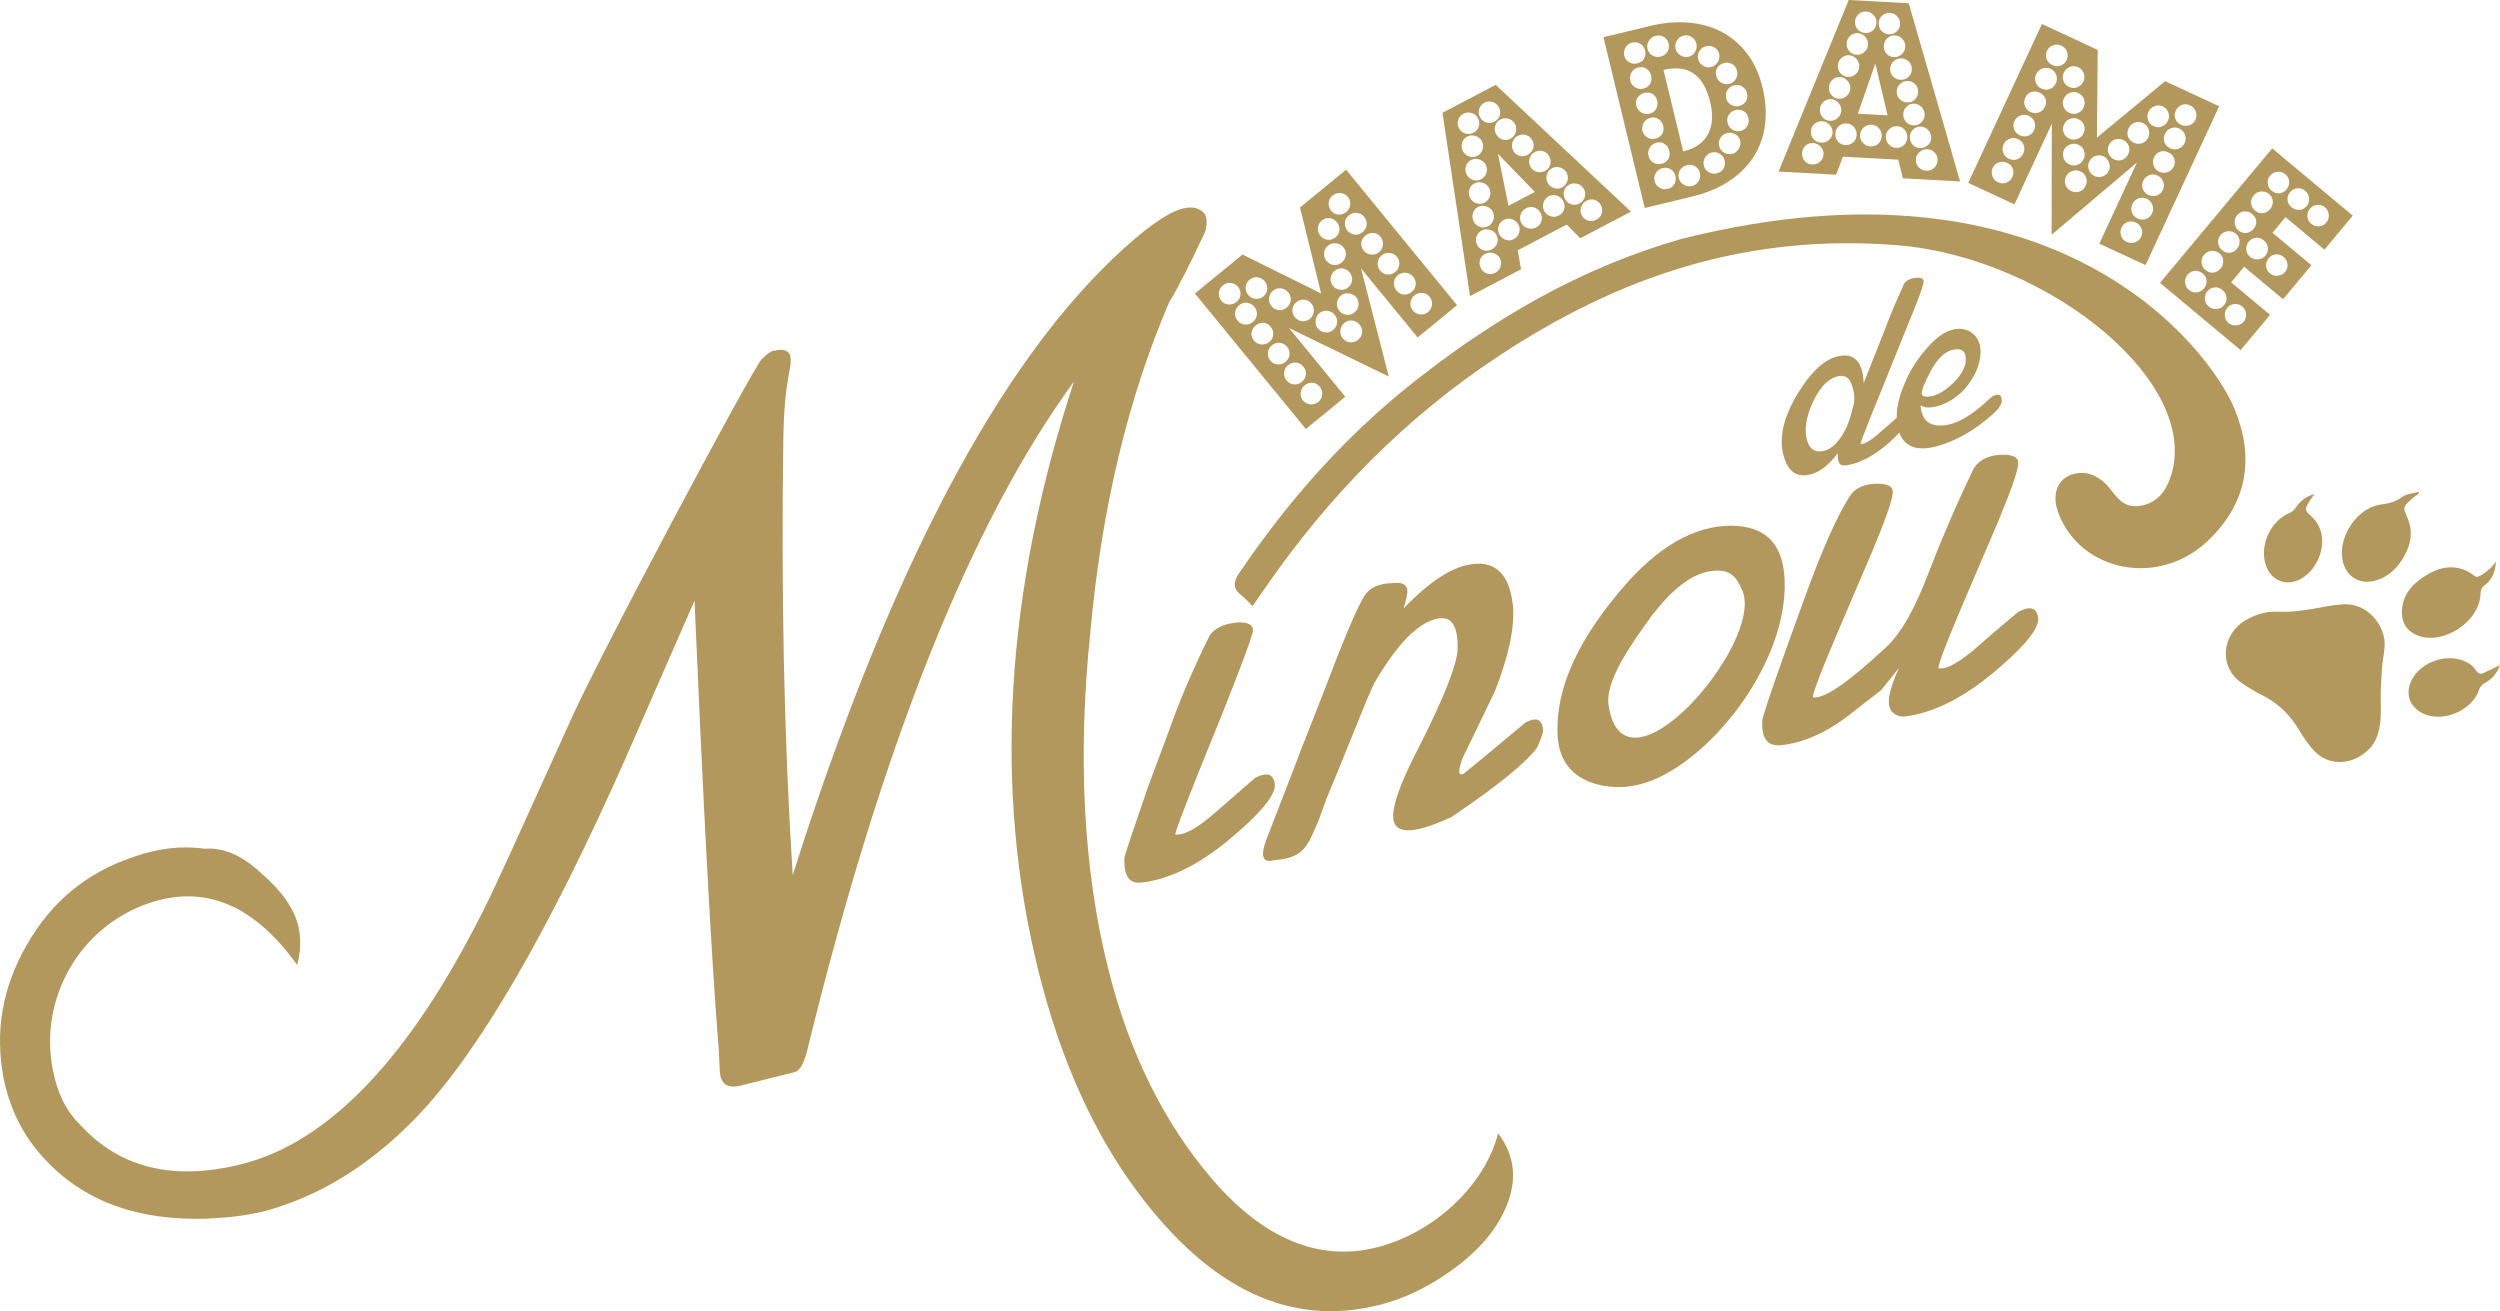 <svg width="1430" height="750" viewBox="0 0 1430 750" fill="none" xmlns="http://www.w3.org/2000/svg">
<path d="M1095.03 176.583L1070.27 237.799C1065.92 248.598 1064.01 253.938 1064.26 253.876C1066.19 254.248 1069.67 252.358 1074.66 247.939L1084.42 239.428C1087.16 237.978 1088.87 238.67 1089.72 240.926C1090.06 243.297 1086.92 247.558 1080.26 253.445C1071.46 261.189 1063.21 265.272 1055.57 266.217C1052.43 266.672 1051.05 264.538 1051.2 259.879L1051.12 259.356C1045.94 266.262 1040.62 270.211 1035.17 271.468C1027.66 273.207 1022.87 269.682 1020.3 261.029C1017.1 249.796 1020.56 236.48 1030.72 221.351C1037.34 211.393 1044.25 205.438 1051.25 203.824C1060.58 201.67 1065.59 206.766 1066.02 219.185L1079.01 186.262C1081.51 179.424 1084.95 171.561 1089.23 162.14C1090.56 160.197 1093.07 159.071 1096.52 158.824C1099.19 158.747 1100.38 159.567 1100.3 160.943C1100.31 162.845 1098.39 168.185 1095.03 176.577V176.583ZM1059.17 219.957C1057.79 215.922 1055.16 214.35 1051.27 215.247C1045.83 216.504 1041.39 221.066 1037.44 229.051C1033.71 236.712 1032.28 243.573 1033.07 249.107C1034.08 256.221 1037.45 259.249 1043.15 257.932C1048.08 256.794 1052.52 252.23 1056.43 243.983L1057.39 241.312C1058.39 238.905 1059.23 235.449 1060.45 230.816C1060.96 226.887 1060.44 223.202 1059.17 219.957Z" fill="#B2985D"/>
<path d="M1140.24 236.608C1130.04 245.763 1119.41 252.028 1108.08 255.184C1095.97 258.524 1088.56 255.332 1085.88 245.891C1083.71 238.227 1085.07 228.938 1090.16 217.693C1093.2 210.739 1097.4 204.597 1102.47 198.805C1108.68 191.661 1114.87 188.053 1120.76 188.053C1128.28 188.223 1133.1 193.911 1132.89 201.851C1132.68 205.982 1131.61 209.762 1129.76 213.723C1124.92 223 1118.04 229.22 1108.82 232.162C1104.45 233.443 1100.97 233.431 1098.6 231.8C1099.06 240.673 1103.88 244.459 1113.07 243.151C1119.62 242.183 1127.06 238.019 1135.6 230.331C1137.23 228.596 1138.67 227.449 1139.89 226.623C1142.89 225.113 1144.56 225.55 1144.93 228.177C1145.53 230.489 1143.8 233.339 1140.24 236.608ZM1124.3 207.363C1125.03 201.212 1122.55 198.793 1116.85 200.107C1112.44 201.126 1108.19 205.102 1104.38 212.237C1100.58 219.369 1098.81 223.862 1099.33 225.648C1099.77 226.905 1101.4 227.075 1104.29 226.682C1107.19 226.284 1110.18 224.774 1112.85 222.801C1119.14 218.085 1122.98 213.117 1124.34 207.634L1124.3 207.366V207.363Z" fill="#B2985D"/>
<path d="M716.474 346.676C714.008 344.268 712.293 342.221 710.183 340.607C705.097 336.714 705.311 332.973 708.861 327.734C736.378 287.144 768.622 250.2 808.163 218.902C853.894 182.704 903.855 153.178 961.735 136.682C1177.01 82.553 1264.22 200.425 1278 233.529C1289.45 261.014 1286.19 287.284 1262.74 309.479C1234.84 335.891 1190.29 327.291 1177.43 293.539C1172.44 280.428 1178.77 269.852 1192.22 270.559C1197 270.812 1202.6 274.458 1205.73 278.092C1210.39 283.492 1213.67 290.133 1222.56 289.5C1231.66 288.85 1237.49 282.975 1240.46 275.81C1263.13 221.149 1172.31 147.336 1085.53 140.299C998.757 133.262 925.92 158.334 857.456 203.494C803.466 239.11 759.943 283.964 724.3 335.386C721.831 338.946 719.365 342.509 716.477 346.676H716.474Z" fill="#B2985D"/>
<path d="M861.836 689.553C856.55 702.477 847.627 713.214 834.696 723.404C819.763 734.868 804.651 742.505 788.63 746.502C738.387 759.04 692.885 737.905 651.225 682.54C625.753 648.663 606.662 606.236 594.124 555.979C568.14 451.831 574.742 338.774 614.298 218.266C555.465 298.71 504.437 425.948 461.582 601.434C459.577 608.896 457.39 612.539 454.478 613.264L423.892 620.899C415.882 622.899 412.061 619.983 411.698 612.334L411.158 600.867C406.451 541.695 402.122 456.122 397.258 343.609L357.351 434.806C313.255 534.01 273.723 601.898 238.757 638.479C212.349 665.958 183.578 683.969 151.717 692.691C140.795 695.416 130.238 696.507 118.772 697.048C78.904 698.486 47.418 687.001 25.038 662.413C13.397 649.846 5.758 634.729 2.124 617.071C-3.144 589.758 1.42 564.636 15.447 540.247C29.474 515.859 49.319 499.298 75.722 490.392C89.194 485.479 103.393 483.485 117.046 485.494C126.875 484.588 137.978 488.781 149.079 499.161C160.904 509.363 168 519.196 170.543 529.392C172.362 536.675 171.996 544.506 169.988 551.968C145.065 517.184 116.675 505.699 84.633 516.792C45.486 530.426 22.349 571.016 30.161 611.621C32.704 624.913 37.613 635.293 45.798 643.305C68.181 667.893 98.758 675.735 138.082 665.919C187.601 653.56 233.676 605.701 275.583 522.518C283.415 507.413 299.269 471.735 324.234 416.762C339.36 381.269 430.087 211.628 435.551 205.622C438.647 202.529 441.2 200.347 443.565 200.529C447.936 199.438 450.485 200.347 451.938 203.081C452.482 205.265 452.482 208.362 451.385 213.277C449.014 225.473 448.28 238.037 448.093 249.686C446.78 337.44 448.378 421.371 453.438 500.567C508.855 325.811 571.893 206.41 642.549 142.358C650.744 134.896 657.848 129.256 663.856 125.437C675.147 117.978 683.338 116.707 688.434 121.622C690.434 123.446 690.615 127.265 689.518 132.183C680.958 150.569 674.217 163.855 668.75 172.957C645.244 227.562 630.103 290.912 623.7 361.367C616.206 433.645 619.819 497.732 633.811 553.81C645.984 602.605 665.989 642.485 693.28 674.359C722.755 708.783 754.604 721.725 787.373 713.547C819.415 705.55 849.098 678.802 856.939 648.217C866.215 660.603 868.031 674.077 861.836 689.547V689.553Z" fill="#B2985D"/>
<path d="M707.465 476.496C687.801 493.794 669.944 502.775 653.489 504.748C645.877 505.898 642.811 501.14 643.125 490.736C643.452 488.84 648.064 475.019 656.957 449.27L668.651 418.017C674.169 402.166 681.749 384.009 691.976 363.424C694.947 359.091 700.565 356.58 708.258 356.021C714.218 355.861 716.869 357.68 716.702 360.755C716.545 363.831 706.576 390.433 685.73 441.418C676.005 465.531 671.727 477.456 672.303 477.325C677.188 478.021 684.958 473.798 696.109 463.935L717.918 444.925C724.609 441.558 728.335 442.521 729.17 448.405C729.924 453.694 722.909 463.213 707.465 476.499V476.496Z" fill="#B2985D"/>
<path d="M879.322 427.538C872.8 436.334 856.196 449.885 829.999 467.474C810.906 476.137 800.322 477.364 797.577 470.707C794.923 464.639 799.945 449.504 812.647 425.309C826.169 398.496 833.169 380.475 833.734 371.84C834.126 357.778 830.314 351.971 821.629 353.977C810.632 356.515 798.655 369.002 785.707 391.432C782.492 398.249 775.899 414.962 765.27 441.106L758.594 457.228L754.315 469.153C747.553 484.686 745.99 490.513 728.87 492.035C725.976 492.701 724.154 492.516 723.411 491.473C722 489.979 722.161 486.903 723.807 481.664L740.862 437.627L742.591 432.976L757.504 394.906C768.375 366.271 775.955 348.12 780.329 341.038C783.217 336.117 788.838 333.603 797.196 333.499C802.488 332.884 805.139 334.706 805.061 338.367C804.818 340.851 804.075 344.06 802.842 347.992C816.385 333.93 828.365 325.698 838.788 323.291C854.417 319.684 863.28 327.357 865.378 346.313C866.554 358.8 862.938 375.432 855.035 395.482L838.874 428.979C835.576 435.211 834.426 439.728 834.759 442.081C834.845 442.672 835.505 443.124 836.663 442.857C837.243 442.723 849.553 432.593 872.517 413.315C878.632 410.082 881.782 411.179 882.617 417.06C882.866 418.825 881.547 422.168 879.322 427.544V427.538Z" fill="#B2985D"/>
<path d="M1142.57 299.179L1122.38 346.366C1112.08 370.612 1107.8 382.538 1108.96 382.27C1113.26 383.099 1121.03 378.88 1132.18 369.014C1142.26 360.001 1149.78 354.013 1154.57 349.873C1161.26 346.503 1164.99 347.466 1165.82 353.35C1166.58 358.639 1159.56 368.158 1144.11 381.447C1124.46 398.742 1106.02 407.859 1089.56 409.833C1086.58 409.913 1084.1 409.274 1081.95 406.733C1079.04 403.149 1080.27 394.968 1086.2 382.056L1076.05 394.728L1059.36 407.69C1045.4 418.813 1031.92 424.961 1018.36 426.266C1010.67 426.828 1007.6 422.07 1008 412.254C1008.24 409.77 1012.86 395.946 1021.83 370.788L1032.13 342.289C1042.42 313.788 1051.07 294.781 1057.92 284.083C1060.81 279.165 1066.43 276.657 1074.21 276.684C1079.59 276.657 1082.81 278.339 1082.65 281.418C1082.66 285.667 1078.38 297.592 1070.79 315.746L1050.6 362.936C1040.3 387.182 1036.02 399.108 1037.18 398.84C1043.3 399.857 1056.93 390.635 1078.58 370.449C1087.58 362.295 1095.66 347.674 1103.9 325.722C1109.58 311.045 1117.58 291.578 1129.12 267.65C1132.59 262.598 1138.2 260.087 1145.98 260.117C1151.36 260.087 1154.59 261.772 1154.43 264.85C1154.43 269.1 1150.15 281.025 1142.57 299.179H1142.57Z" fill="#B2985D"/>
<path d="M1355.79 427.775C1345.89 438.39 1331.49 438.334 1323.23 429C1320.21 425.588 1317.53 421.776 1315.23 417.841C1309.88 408.718 1302.66 401.827 1293.11 397.2C1289.22 395.313 1285.54 392.915 1281.97 390.451C1269.1 381.59 1270.65 362.922 1284.48 354.782C1290 351.531 1296.01 349.659 1302.33 349.918C1311.88 350.307 1321.12 348.696 1330.39 346.895C1333.39 346.313 1336.46 346.051 1339.51 345.734C1354.06 344.209 1365.02 358.069 1363.98 370.28C1363.62 374.502 1362.68 378.68 1362.43 382.903C1362.02 389.702 1361.6 396.531 1361.82 403.328C1362.14 412.923 1361.03 421.921 1355.79 427.781V427.775Z" fill="#B2985D"/>
<path d="M1427.65 321.247C1427.42 327.054 1425.42 331.642 1421.18 334.816C1419.27 336.251 1418.92 337.609 1418.86 339.734C1418.41 355.353 1397.9 369.064 1383.26 363.62C1377.65 361.534 1374.25 357.546 1373.94 351.552C1373.39 341.294 1379.27 334.435 1387.21 329.383C1394.98 324.441 1403.46 322.465 1412.26 327.22C1413.94 328.126 1415.89 330.328 1417.1 329.951C1419.66 329.149 1421.91 327.163 1424.1 325.422C1425.35 324.424 1426.23 322.953 1427.65 321.247H1427.65Z" fill="#B2985D"/>
<path d="M1383.61 282.297C1382.12 283.42 1380.51 284.419 1379.15 285.688C1374.28 290.229 1374.51 290.178 1377.1 296.208C1380.85 304.938 1378.62 313.081 1373.68 320.611C1370.12 326.04 1365.34 330.209 1358.93 332.049C1349.66 334.712 1341.85 329.889 1339.94 320.436C1337.25 307.17 1348.27 290.41 1361.59 288.654C1366.32 288.03 1370.22 287.076 1374.13 284.214C1376.65 282.368 1380.41 282.208 1383.61 281.293C1383.61 281.629 1383.61 281.964 1383.61 282.3L1383.61 282.297Z" fill="#B2985D"/>
<path d="M1430 380.46C1428.37 385.01 1425.54 388.49 1421.1 390.805C1419.78 391.491 1418.5 393.046 1418.05 394.472C1414.09 406.813 1396.23 413.978 1384.97 407.607C1378.08 403.702 1375.87 396.689 1379.25 389.45C1384.59 378.033 1401.22 372.82 1411.98 379.316C1413.63 380.312 1415.2 381.768 1416.23 383.385C1417.5 385.396 1418.87 385.812 1420.85 384.876C1423.9 383.435 1426.92 381.946 1430 380.463L1430 380.46Z" fill="#B2985D"/>
<path d="M1323.9 282.517C1322.65 284.365 1321.62 285.792 1320.69 287.287C1318.06 291.512 1318.39 291.922 1322.02 295.254C1324.1 297.17 1325.98 299.708 1326.98 302.335C1330.94 312.671 1325.41 326.326 1315.56 331.377C1307.91 335.3 1299.95 332.45 1296.57 324.578C1291.77 313.402 1298.24 298.029 1309.51 293.521C1310.87 292.974 1312.23 291.795 1313.03 290.547C1315.45 286.778 1318.74 284.098 1323.9 282.52V282.517Z" fill="#B2985D"/>
<path d="M810.876 193.025L778.495 153.478L794.398 215.375L737.305 187.626L769.487 226.926L746.944 245.392L683.49 167.894L710.715 145.597L755.679 167.84L743.607 118.659L769.968 97.067L833.425 174.565L810.879 193.031L810.876 193.025ZM708.187 164.129C707.114 162.815 705.739 162.057 704.057 161.849C702.381 161.647 700.845 162.117 699.451 163.258C698.138 164.334 697.395 165.736 697.223 167.451C697.054 169.171 697.505 170.684 698.581 171.998C699.656 173.311 701.038 174.033 702.723 174.164C704.404 174.295 705.902 173.822 707.218 172.743C708.615 171.605 709.396 170.209 709.56 168.565C709.723 166.922 709.265 165.442 708.19 164.129H708.187ZM717.466 175.463C716.393 174.152 715.015 173.388 713.339 173.183C711.663 172.981 710.124 173.448 708.731 174.592C707.417 175.671 706.674 177.067 706.502 178.782C706.333 180.502 706.79 182.021 707.86 183.331C709.004 184.728 710.418 185.495 712.106 185.623C713.788 185.75 715.285 185.278 716.601 184.202C717.998 183.058 718.779 181.667 718.943 180.018C719.103 178.378 718.616 176.859 717.469 175.463H717.466ZM723.444 160.892C722.369 159.579 720.993 158.821 719.317 158.613C717.635 158.411 716.102 158.881 714.703 160.022C713.392 161.097 712.673 162.479 712.54 164.164C712.409 165.852 712.881 167.347 713.957 168.663C715.036 169.977 716.405 170.741 718.087 170.94C719.763 171.145 721.257 170.711 722.574 169.632C723.967 168.491 724.734 167.079 724.862 165.391C724.992 163.707 724.517 162.209 723.444 160.892ZM726.849 186.918C725.702 185.522 724.33 184.764 722.722 184.639C721.109 184.52 719.605 185.028 718.209 186.172C716.898 187.245 716.117 188.603 715.879 190.241C715.645 191.878 716.093 193.391 717.237 194.787C718.316 196.101 719.709 196.847 721.427 197.013C723.147 197.185 724.659 196.734 725.976 195.655C727.369 194.514 728.133 193.102 728.264 191.414C728.391 189.732 727.922 188.232 726.846 186.915L726.849 186.918ZM736.229 198.377C735.154 197.067 733.781 196.306 732.102 196.098C730.427 195.899 728.887 196.365 727.491 197.506C726.181 198.585 725.438 199.982 725.266 201.699C725.096 203.42 725.548 204.936 726.623 206.246C727.699 207.563 729.081 208.285 730.765 208.415C732.447 208.543 733.945 208.068 735.264 206.995C736.657 205.851 737.439 204.46 737.602 202.814C737.766 201.17 737.308 199.694 736.232 198.377H736.229ZM736.844 167.207C735.769 165.894 734.393 165.133 732.717 164.931C731.036 164.726 729.503 165.195 728.103 166.336C726.793 167.412 726.05 168.812 725.878 170.53C725.711 172.25 726.16 173.763 727.238 175.076C728.382 176.473 729.794 177.237 731.475 177.364C733.163 177.495 734.661 177.02 735.977 175.944C737.37 174.8 738.152 173.409 738.318 171.766C738.479 170.122 737.991 168.604 736.847 167.207H736.844ZM745.512 209.714C744.439 208.401 743.057 207.643 741.382 207.438C739.706 207.233 738.17 207.702 736.776 208.846C735.457 209.919 734.717 211.319 734.551 213.036C734.375 214.757 734.833 216.273 735.903 217.583C737.047 218.98 738.461 219.743 740.148 219.871C741.83 220.005 743.328 219.529 744.641 218.451C746.043 217.31 746.822 215.916 746.982 214.273C747.146 212.629 746.656 211.111 745.515 209.714H745.512ZM750.224 173.745C749.083 172.348 747.69 171.567 746.043 171.403C744.4 171.243 742.882 171.733 741.489 172.877C740.169 173.95 739.432 175.314 739.269 176.957C739.109 178.601 739.599 180.119 740.743 181.513C741.815 182.829 743.176 183.569 744.822 183.73C746.465 183.893 747.942 183.436 749.255 182.36C750.566 181.287 751.311 179.89 751.481 178.17C751.65 176.452 751.231 174.978 750.224 173.745ZM754.895 221.173C753.819 219.862 752.455 219.122 750.815 218.956C749.172 218.795 747.654 219.286 746.257 220.427C744.944 221.503 744.183 222.879 743.981 224.558C743.776 226.237 744.213 227.731 745.289 229.045C746.361 230.361 747.758 231.101 749.475 231.271C751.199 231.443 752.708 230.988 754.027 229.912C755.421 228.771 756.184 227.357 756.315 225.672C756.44 223.987 755.97 222.489 754.895 221.173ZM763.401 180.036C762.329 178.722 760.95 177.962 759.274 177.757C757.596 177.555 756.06 178.024 754.666 179.165C753.433 180.176 752.726 181.575 752.55 183.37C752.372 185.159 752.785 186.675 753.795 187.908C754.871 189.221 756.268 189.967 757.988 190.131C759.705 190.306 761.221 189.851 762.534 188.776C763.93 187.632 764.694 186.223 764.822 184.532C764.952 182.85 764.48 181.352 763.401 180.036ZM763.966 135.728C765.276 134.658 766.001 133.277 766.132 131.592C766.263 129.907 765.787 128.409 764.715 127.093C763.639 125.779 762.263 125.018 760.588 124.813C758.909 124.611 757.411 125.048 756.098 126.121C754.702 127.265 753.941 128.679 753.81 130.364C753.68 132.049 754.152 133.547 755.231 134.861C756.306 136.177 757.679 136.938 759.361 137.137C761.036 137.348 762.57 136.875 763.966 135.728ZM768.381 141.377C767.309 140.064 765.912 139.324 764.192 139.152C762.471 138.982 760.956 139.434 759.646 140.507C758.246 141.651 757.486 143.065 757.358 144.75C757.227 146.438 757.706 147.936 758.775 149.249C759.919 150.649 761.313 151.428 762.956 151.588C764.602 151.752 766.117 151.261 767.514 150.117C768.824 149.041 769.588 147.668 769.79 145.989C769.995 144.313 769.525 142.78 768.381 141.38V141.377ZM771.014 112.671C769.944 111.358 768.545 110.612 766.821 110.442C765.104 110.273 763.592 110.725 762.275 111.797C760.876 112.944 760.115 114.362 759.988 116.041C759.857 117.729 760.335 119.227 761.405 120.54C762.48 121.856 763.844 122.596 765.484 122.757C767.127 122.92 768.643 122.43 770.039 121.286C771.352 120.213 772.116 118.834 772.321 117.155C772.523 115.482 772.086 113.987 771.011 112.671H771.014ZM772.033 155.888C770.889 154.491 769.495 153.71 767.852 153.546C766.206 153.386 764.727 153.841 763.419 154.913C762.103 155.992 761.342 157.368 761.14 159.044C760.935 160.723 761.405 162.259 762.549 163.653C763.559 164.886 764.92 165.588 766.637 165.757C768.354 165.929 769.87 165.475 771.183 164.402C772.496 163.329 773.239 161.965 773.403 160.322C773.563 158.681 773.109 157.199 772.033 155.888ZM775.723 169.95C774.716 168.714 773.314 168.007 771.519 167.831C769.73 167.656 768.215 168.066 766.985 169.079C765.669 170.155 764.926 171.552 764.759 173.272C764.587 174.99 765.039 176.506 766.114 177.819C767.19 179.133 768.586 179.872 770.304 180.042C772.024 180.214 773.539 179.76 774.85 178.687C776.163 177.614 776.906 176.214 777.078 174.497C777.25 172.776 776.799 171.261 775.72 169.95H775.723ZM777.669 185.643C776.597 184.333 775.218 183.572 773.542 183.367C771.867 183.165 770.327 183.632 768.931 184.776C767.618 185.851 766.875 187.251 766.708 188.966C766.536 190.686 766.991 192.205 768.06 193.512C769.207 194.912 770.619 195.676 772.306 195.807C773.988 195.934 775.485 195.459 776.802 194.383C778.198 193.242 778.98 191.851 779.143 190.202C779.307 188.559 778.816 187.043 777.672 185.643H777.669ZM780.299 124.005C779.223 122.694 777.824 121.952 776.109 121.779C774.392 121.61 772.871 122.064 771.563 123.137C770.167 124.281 769.4 125.696 769.276 127.378C769.142 129.066 769.617 130.563 770.693 131.877C771.837 133.274 773.227 134.058 774.873 134.219C776.514 134.382 778.032 133.892 779.431 132.748C780.742 131.675 781.502 130.296 781.707 128.617C781.909 126.941 781.446 125.405 780.299 124.008V124.005ZM789.682 135.467C788.538 134.07 787.142 133.324 785.493 133.238C783.841 133.149 782.355 133.642 781.042 134.721C779.645 135.862 778.846 137.235 778.653 138.837C778.457 140.441 778.929 141.942 780.073 143.336C781.146 144.652 782.521 145.41 784.2 145.615C785.876 145.82 787.415 145.351 788.812 144.206C790.122 143.134 790.868 141.737 791.034 140.016C791.203 138.296 790.755 136.783 789.679 135.47L789.682 135.467ZM799.065 146.923C797.993 145.612 796.593 144.869 794.873 144.697C793.156 144.53 791.64 144.982 790.327 146.055C788.93 147.199 788.167 148.613 788.039 150.298C787.908 151.983 788.384 153.481 789.459 154.795C790.532 156.108 791.896 156.848 793.539 157.011C795.185 157.175 796.7 156.684 798.094 155.54C799.407 154.465 800.171 153.092 800.373 151.41C800.578 149.734 800.141 148.239 799.068 146.923H799.065ZM808.345 158.257C807.272 156.946 805.869 156.203 804.152 156.031C802.435 155.861 800.916 156.313 799.606 157.389C798.21 158.53 797.446 159.944 797.318 161.629C797.185 163.317 797.663 164.815 798.735 166.131C799.879 167.528 801.27 168.31 802.916 168.47C804.559 168.634 806.075 168.143 807.471 166.999C808.784 165.926 809.545 164.548 809.75 162.869C809.952 161.195 809.485 159.659 808.342 158.259L808.345 158.257ZM817.728 169.715C816.652 168.405 815.27 167.683 813.589 167.549C811.904 167.421 810.404 167.897 809.09 168.969C807.694 170.113 806.909 171.504 806.749 173.148C806.586 174.794 807.043 176.274 808.119 177.584C809.194 178.898 810.567 179.661 812.249 179.864C813.924 180.069 815.458 179.596 816.857 178.455C818.167 177.379 818.91 175.983 819.083 174.262C819.249 172.547 818.8 171.029 817.725 169.715H817.728Z" fill="#B2985D"/>
<path d="M903.888 136.29L896.186 128.46L868.126 143.178L870.042 154.037L840.853 169.344L825.084 64.512L855.546 48.536L932.935 121.054L903.888 136.29ZM842.9 75.849C844.401 75.061 845.399 73.879 845.889 72.298C846.379 70.726 846.21 69.142 845.366 67.537C844.629 66.126 843.438 65.166 841.789 64.649C840.14 64.135 838.613 64.248 837.201 64.987C835.603 65.829 834.557 67.032 834.064 68.61C833.57 70.188 833.722 71.727 834.509 73.228C835.347 74.83 836.554 75.876 838.128 76.366C839.703 76.862 841.293 76.687 842.897 75.846L842.9 75.849ZM847.621 80.743C846.882 79.335 845.672 78.348 844.002 77.787C842.333 77.225 840.743 77.341 839.24 78.131C837.73 78.922 836.75 80.128 836.283 81.748C835.817 83.373 835.977 84.936 836.764 86.44C837.555 87.947 838.746 88.969 840.351 89.507C841.952 90.048 843.5 89.92 845.007 89.132C846.51 88.342 847.52 87.126 848.034 85.477C848.551 83.831 848.412 82.256 847.624 80.746L847.621 80.743ZM849.802 94.163C849.065 92.755 847.856 91.768 846.186 91.207C844.51 90.645 842.924 90.761 841.42 91.548C839.917 92.339 838.93 93.545 838.464 95.168C837.995 96.793 838.155 98.353 838.948 99.857C839.736 101.367 840.93 102.386 842.535 102.924C844.13 103.468 845.684 103.337 847.191 102.552C848.694 101.762 849.701 100.547 850.221 98.897C850.729 97.251 850.593 95.673 849.805 94.166L849.802 94.163ZM851.769 107.518C851.032 106.107 849.823 105.123 848.153 104.561C846.48 104 844.894 104.113 843.39 104.906C841.884 105.697 840.897 106.9 840.431 108.52C839.962 110.145 840.128 111.711 840.915 113.215C841.706 114.719 842.897 115.741 844.502 116.279C846.1 116.819 847.654 116.695 849.16 115.904C850.664 115.117 851.671 113.901 852.188 112.252C852.699 110.606 852.563 109.028 851.772 107.521L851.769 107.518ZM853.81 121.013C853.071 119.604 851.861 118.617 850.197 118.056C848.522 117.494 846.932 117.61 845.429 118.397C843.922 119.188 842.942 120.391 842.472 122.014C842.006 123.642 842.166 125.203 842.954 126.706C843.747 128.216 844.938 129.235 846.54 129.773C848.141 130.314 849.689 130.186 851.199 129.402C852.702 128.611 853.712 127.396 854.226 125.746C854.74 124.097 854.601 122.522 853.813 121.015L853.81 121.013ZM855.994 134.433C855.207 132.929 853.968 131.93 852.271 131.44C850.575 130.953 849.024 131.078 847.612 131.815C846.106 132.605 845.084 133.797 844.549 135.401C844.008 137.003 844.16 138.602 844.995 140.201C845.788 141.704 846.989 142.688 848.611 143.157C850.236 143.627 851.799 143.464 853.305 142.673C854.806 141.883 855.831 140.691 856.372 139.089C856.909 137.487 856.785 135.936 855.994 134.43V134.433ZM854.886 69.561C856.39 68.773 857.388 67.588 857.881 66.01C858.371 64.438 858.199 62.848 857.361 61.249C856.621 59.838 855.424 58.875 853.778 58.361C852.129 57.847 850.602 57.959 849.193 58.697C847.687 59.49 846.668 60.685 846.127 62.283C845.586 63.888 845.711 65.439 846.501 66.943C847.339 68.545 848.566 69.576 850.191 70.042C851.814 70.512 853.38 70.351 854.883 69.561H854.886ZM857.89 147.642C857.15 146.233 855.932 145.282 854.238 144.795C852.545 144.302 850.991 144.429 849.579 145.166C847.981 146.001 846.962 147.199 846.516 148.753C846.073 150.304 846.243 151.835 847.033 153.338C847.868 154.934 849.051 155.992 850.584 156.506C852.111 157.026 853.674 156.863 855.275 156.025C856.779 155.237 857.801 154.043 858.342 152.438C858.879 150.836 858.728 149.24 857.893 147.639L857.89 147.642ZM866.596 70.975C865.805 69.469 864.587 68.461 862.941 67.944C861.292 67.43 859.714 67.57 858.208 68.357C856.704 69.145 855.721 70.351 855.257 71.971C854.788 73.597 854.948 75.163 855.742 76.666C856.526 78.17 857.697 79.207 859.254 79.769C860.805 80.336 862.383 80.194 863.981 79.356C865.484 78.568 866.492 77.353 867.009 75.7C867.523 74.057 867.383 72.479 866.599 70.975H866.596ZM856.808 87.971L862.867 117.702L877.955 109.791L856.808 87.973V87.971ZM868.488 128.424C867.695 126.914 866.48 125.907 864.834 125.393C863.185 124.879 861.607 125.018 860.104 125.806C858.597 126.596 857.617 127.8 857.15 129.419C856.681 131.048 856.841 132.611 857.629 134.115C858.422 135.618 859.613 136.641 861.215 137.178C862.816 137.719 864.367 137.594 865.871 136.804C867.38 136.016 868.399 134.825 868.937 133.22C869.478 131.621 869.329 130.02 868.491 128.424H868.488ZM876.535 80.324C875.697 78.729 874.461 77.694 872.841 77.228C871.219 76.761 869.65 76.919 868.147 77.712C866.64 78.5 865.633 79.718 865.122 81.367C864.605 83.017 864.748 84.589 865.532 86.092C866.322 87.602 867.505 88.597 869.083 89.088C870.657 89.581 872.241 89.409 873.843 88.568C875.349 87.78 876.368 86.586 876.909 84.981C877.45 83.385 877.322 81.831 876.538 80.321L876.535 80.324ZM881.176 121.764C880.388 120.261 879.194 119.238 877.589 118.698C875.991 118.163 874.392 118.311 872.797 119.146C871.29 119.937 870.283 121.155 869.766 122.801C869.252 124.454 869.392 126.029 870.179 127.529C870.966 129.039 872.208 130.035 873.905 130.522C875.599 131.015 877.15 130.884 878.558 130.147C880.157 129.309 881.205 128.106 881.696 126.528C882.189 124.953 882.016 123.366 881.176 121.764ZM883.704 97.78C885.208 96.995 886.203 95.813 886.699 94.232C887.192 92.66 887.02 91.07 886.179 89.471C885.389 87.965 884.203 86.969 882.629 86.476C881.057 85.985 879.509 86.131 878.008 86.921C876.502 87.709 875.483 88.906 874.942 90.505C874.404 92.107 874.532 93.661 875.319 95.165C876.154 96.767 877.387 97.801 879.013 98.264C880.632 98.734 882.195 98.57 883.701 97.78H883.704ZM891.676 123.271C893.182 122.483 894.178 121.304 894.668 119.723C895.158 118.148 894.989 116.564 894.148 114.959C893.361 113.456 892.163 112.436 890.565 111.895C888.963 111.358 887.412 111.482 885.906 112.267C884.399 113.057 883.392 114.276 882.881 115.922C882.361 117.574 882.504 119.149 883.288 120.653C884.082 122.16 885.294 123.167 886.943 123.678C888.589 124.195 890.167 124.058 891.673 123.268L891.676 123.271ZM896.118 98.826C895.378 97.415 894.172 96.428 892.502 95.869C890.826 95.308 889.243 95.423 887.736 96.214C886.23 97.001 885.243 98.208 884.777 99.827C884.31 101.453 884.474 103.019 885.261 104.523C886.048 106.029 887.243 107.049 888.847 107.586C890.449 108.127 892 108.003 893.506 107.212C895.01 106.425 896.017 105.209 896.534 103.56C897.045 101.914 896.911 100.336 896.121 98.829L896.118 98.826ZM906.057 108.181C905.266 106.674 904.024 105.679 902.331 105.188C900.637 104.698 899.083 104.823 897.669 105.56C896.166 106.353 895.17 107.536 894.677 109.111C894.187 110.689 894.359 112.273 895.197 113.875C895.987 115.381 897.17 116.377 898.745 116.87C900.322 117.363 901.864 117.215 903.368 116.424C904.871 115.634 905.893 114.442 906.431 112.837C906.972 111.239 906.844 109.687 906.06 108.181H906.057ZM915.704 117.325C914.917 115.821 913.735 114.825 912.16 114.329C910.582 113.842 908.992 114.011 907.394 114.852C905.983 115.592 904.999 116.802 904.435 118.469C903.876 120.142 903.965 121.681 904.708 123.093C905.543 124.691 906.773 125.726 908.398 126.192C910.018 126.662 911.58 126.501 913.087 125.708C914.685 124.873 915.734 123.666 916.224 122.088C916.718 120.513 916.545 118.926 915.704 117.325Z" fill="#B2985D"/>
<path d="M940.8 118.959L917.181 21.289L944.113 14.775C951.229 13.055 958.232 12.428 965.116 12.891C971.998 13.355 978.294 15.004 984.001 17.827C989.706 20.653 994.683 24.745 998.932 30.109C1003.17 35.473 1006.28 42.174 1008.22 50.227C1009.86 57.038 1010.36 63.716 1009.71 70.262C1009.05 76.812 1007.1 82.856 1003.85 88.389C1000.6 93.929 995.987 98.787 990.006 102.963C984.028 107.141 976.6 110.306 967.731 112.445L940.8 118.959ZM940.99 28.965C940.592 27.316 939.706 26.029 938.336 25.105C936.967 24.18 935.401 23.931 933.648 24.353C931.996 24.751 930.724 25.69 929.821 27.164C928.921 28.638 928.671 30.198 929.069 31.847C929.467 33.503 930.397 34.754 931.862 35.598C933.321 36.448 934.875 36.67 936.527 36.272C938.28 35.847 939.567 34.938 940.375 33.541C941.183 32.145 941.385 30.623 940.987 28.968L940.99 28.965ZM940.012 50.667C941.762 50.242 943.049 49.333 943.857 47.936C944.665 46.539 944.861 44.964 944.433 43.208C944.038 41.559 943.15 40.269 941.78 39.345C940.41 38.421 938.847 38.168 937.094 38.593C935.442 38.991 934.165 39.93 933.268 41.401C932.367 42.878 932.121 44.441 932.516 46.091C932.938 47.844 933.88 49.148 935.344 49.992C936.803 50.842 938.36 51.065 940.012 50.667ZM943.492 65.062C945.245 64.634 946.519 63.701 947.319 62.251C948.118 60.803 948.314 59.252 947.913 57.6C947.488 55.85 946.602 54.56 945.259 53.737C943.914 52.92 942.362 52.718 940.609 53.145C938.957 53.544 937.671 54.429 936.747 55.799C935.82 57.169 935.573 58.732 935.998 60.488C936.393 62.138 937.332 63.416 938.803 64.316C940.277 65.216 941.84 65.466 943.492 65.068V65.062ZM951.392 71.995C950.997 70.346 950.109 69.059 948.739 68.132C947.369 67.21 945.803 66.958 944.05 67.383C942.401 67.781 941.126 68.72 940.223 70.191C939.326 71.668 939.076 73.228 939.471 74.88C939.873 76.529 940.8 77.781 942.264 78.627C943.723 79.477 945.28 79.7 946.929 79.299C948.682 78.877 949.969 77.968 950.777 76.571C951.585 75.174 951.793 73.65 951.389 71.998L951.392 71.995ZM954.423 24.897C954.022 23.247 953.121 21.99 951.707 21.129C950.296 20.273 948.718 20.053 946.959 20.475C945.414 20.846 944.166 21.779 943.215 23.265C942.264 24.754 941.976 26.27 942.348 27.815C942.776 29.568 943.714 30.87 945.179 31.72C946.638 32.567 948.195 32.789 949.844 32.391C951.597 31.966 952.904 31.051 953.766 29.642C954.625 28.234 954.845 26.65 954.423 24.894V24.897ZM950.415 93.694C952.168 93.272 953.451 92.363 954.259 90.966C955.07 89.569 955.264 87.994 954.839 86.238C954.441 84.586 953.555 83.302 952.185 82.375C950.813 81.451 949.253 81.198 947.497 81.623C945.845 82.021 944.57 82.96 943.67 84.431C942.77 85.908 942.523 87.471 942.921 89.121C943.34 90.874 944.285 92.175 945.747 93.022C947.209 93.872 948.766 94.092 950.415 93.694ZM953.894 108.089C955.647 107.667 956.925 106.731 957.721 105.28C958.52 103.833 958.719 102.285 958.315 100.63C957.917 98.981 957.037 97.718 955.683 96.844C954.322 95.973 952.768 95.747 951.012 96.169C949.36 96.567 948.079 97.48 947.167 98.903C946.255 100.327 945.996 101.86 946.397 103.509C946.796 105.165 947.732 106.436 949.208 107.337C950.676 108.24 952.239 108.487 953.891 108.089H953.894ZM962.79 86.603C969.6 84.96 974.324 81.685 976.96 76.785C979.598 71.891 980.017 65.725 978.222 58.295C974.458 42.718 965.553 36.62 951.523 40.011L962.79 86.6V86.603ZM965.913 32.436C967.559 32.038 968.804 31.084 969.638 29.568C970.47 28.056 970.705 26.525 970.331 24.98C969.936 23.328 969.023 22.05 967.6 21.134C966.177 20.222 964.641 19.964 962.995 20.362C961.343 20.76 960.068 21.699 959.165 23.17C958.268 24.647 958.018 26.21 958.413 27.859C958.814 29.512 959.747 30.787 961.227 31.687C962.695 32.587 964.261 32.84 965.913 32.436ZM972.313 98.882C971.917 97.233 971.011 95.976 969.603 95.117C968.189 94.255 966.611 94.039 964.858 94.461C963.203 94.859 961.925 95.771 961.01 97.195C960.098 98.615 959.842 100.151 960.243 101.801C960.639 103.453 961.575 104.728 963.051 105.628C964.525 106.532 966.085 106.778 967.737 106.38C969.49 105.958 970.791 105.016 971.641 103.551C972.488 102.092 972.711 100.535 972.313 98.882ZM983.383 30.834C982.982 29.185 982.052 27.934 980.591 27.087C979.129 26.24 977.575 26.014 975.923 26.412C974.271 26.813 972.993 27.723 972.078 29.143C971.166 30.57 970.907 32.106 971.305 33.755C971.706 35.404 972.639 36.682 974.119 37.58C975.59 38.48 977.15 38.733 978.802 38.332C980.353 37.96 981.601 37.03 982.552 35.541C983.505 34.055 983.779 32.489 983.38 30.834H983.383ZM986.503 91.846C986.108 90.199 985.193 88.915 983.773 88C982.352 87.091 980.816 86.832 979.167 87.228C977.515 87.626 976.238 88.565 975.337 90.039C974.437 91.513 974.19 93.079 974.589 94.728C974.984 96.377 975.917 97.628 977.376 98.475C978.837 99.325 980.391 99.545 982.043 99.147C983.695 98.752 984.952 97.848 985.814 96.437C986.673 95.028 986.904 93.498 986.503 91.846ZM989.16 47.951C990.812 47.553 992.062 46.62 992.909 45.158C993.756 43.699 993.982 42.141 993.581 40.492C993.159 38.739 992.247 37.455 990.85 36.644C989.454 35.835 987.929 35.63 986.28 36.032C984.527 36.453 983.211 37.345 982.341 38.706C981.467 40.064 981.247 41.621 981.669 43.375C982.067 45.027 982.973 46.308 984.4 47.22C985.823 48.135 987.407 48.376 989.163 47.954L989.16 47.951ZM995.396 80.52C994.998 78.871 994.065 77.62 992.606 76.77C991.144 75.923 989.59 75.7 987.938 76.096C986.286 76.494 985.006 77.406 984.091 78.83C983.181 80.253 982.926 81.786 983.327 83.436C983.722 85.091 984.658 86.363 986.132 87.263C987.606 88.164 989.166 88.413 990.818 88.015C992.366 87.641 993.61 86.684 994.549 85.147C995.488 83.611 995.771 82.066 995.393 80.52H995.396ZM999.312 53.353C998.917 51.707 998.005 50.426 996.582 49.508C995.159 48.599 993.622 48.34 991.973 48.738C990.321 49.137 989.044 50.049 988.129 51.469C987.216 52.896 986.973 54.483 987.398 56.236C987.796 57.888 988.723 59.139 990.188 59.983C991.647 60.833 993.203 61.056 994.855 60.658C996.505 60.26 997.761 59.356 998.62 57.948C999.479 56.536 999.713 55.009 999.312 53.353ZM995.673 74.88C997.322 74.482 998.572 73.555 999.422 72.093C1000.27 70.631 1000.49 69.074 1000.09 67.421C999.672 65.668 998.76 64.387 997.366 63.576C995.967 62.765 994.442 62.56 992.793 62.961C991.037 63.386 989.727 64.277 988.851 65.638C987.977 66.996 987.757 68.554 988.176 70.304C988.58 71.956 989.489 73.237 990.91 74.152C992.333 75.064 993.919 75.308 995.676 74.883L995.673 74.88Z" fill="#B2985D"/>
<path d="M1088.42 102.006L1085.81 91.337L1054.17 89.611L1050.26 99.925L1017.35 98.131L1057.46 0L1091.8 1.872L1121.17 103.789L1088.42 102.006ZM1043.08 88.208C1043.17 86.618 1042.61 85.18 1041.4 83.893C1040.2 82.607 1038.8 81.917 1037.21 81.831C1035.41 81.73 1033.92 82.235 1032.74 83.344C1031.57 84.449 1030.93 85.852 1030.84 87.543C1030.74 89.349 1031.22 90.865 1032.26 92.089C1033.31 93.317 1034.74 93.976 1036.55 94.074C1038.24 94.166 1039.72 93.667 1041.01 92.562C1042.29 91.465 1042.99 90.015 1043.08 88.208ZM1048.22 75.891C1048.31 74.194 1047.76 72.705 1046.55 71.412C1045.34 70.129 1043.95 69.436 1042.36 69.353C1040.66 69.258 1039.17 69.763 1037.89 70.862C1036.6 71.965 1035.91 73.415 1035.81 75.216C1035.72 76.913 1036.25 78.375 1037.41 79.608C1038.56 80.844 1039.99 81.501 1041.69 81.593C1043.38 81.688 1044.87 81.183 1046.16 80.084C1047.44 78.981 1048.13 77.585 1048.22 75.888V75.891ZM1053.21 63.243C1053.3 61.653 1052.77 60.191 1051.62 58.851C1050.47 57.514 1049.05 56.798 1047.35 56.706C1045.65 56.61 1044.19 57.145 1042.96 58.298C1041.72 59.457 1041.06 60.884 1040.97 62.578C1040.88 64.277 1041.38 65.763 1042.49 67.047C1043.58 68.331 1044.98 69.017 1046.68 69.106C1048.37 69.201 1049.86 68.672 1051.15 67.516C1052.44 66.366 1053.12 64.943 1053.22 63.243H1053.21ZM1058.37 50.605C1058.46 49.018 1057.92 47.553 1056.77 46.212C1055.62 44.875 1054.2 44.159 1052.51 44.067C1050.81 43.972 1049.35 44.507 1048.11 45.66C1046.88 46.816 1046.22 48.242 1046.13 49.939C1046.04 51.636 1046.54 53.125 1047.64 54.408C1048.74 55.692 1050.14 56.379 1051.83 56.471C1053.53 56.566 1055.02 56.034 1056.31 54.881C1057.59 53.731 1058.28 52.304 1058.37 50.605H1058.37ZM1062.03 77.121C1062.12 75.424 1061.59 73.935 1060.44 72.645C1059.28 71.362 1057.86 70.669 1056.16 70.58C1054.47 70.488 1053 71.023 1051.77 72.173C1050.54 73.329 1049.87 74.755 1049.78 76.452C1049.69 78.149 1050.19 79.638 1051.3 80.925C1052.39 82.205 1053.79 82.895 1055.49 82.984C1057.18 83.079 1058.67 82.574 1059.96 81.471C1061.24 80.375 1061.93 78.922 1062.03 77.121H1062.03ZM1063.52 38.127C1063.6 36.537 1063.07 35.072 1061.92 33.734C1060.77 32.397 1059.35 31.681 1057.65 31.586C1055.95 31.491 1054.49 32.026 1053.26 33.182C1052.03 34.338 1051.36 35.764 1051.27 37.458C1051.18 39.158 1051.68 40.647 1052.79 41.927C1053.88 43.211 1055.28 43.901 1056.98 43.993C1058.67 44.082 1060.16 43.553 1061.45 42.403C1062.73 41.247 1063.43 39.823 1063.52 38.127H1063.52ZM1068.51 25.479C1068.6 23.892 1068.06 22.424 1066.92 21.087C1065.77 19.75 1064.34 19.034 1062.65 18.939C1060.95 18.846 1059.49 19.381 1058.26 20.534C1057.02 21.69 1056.36 23.117 1056.27 24.814C1056.18 26.51 1056.68 27.999 1057.78 29.28C1058.88 30.564 1060.28 31.253 1061.97 31.345C1063.67 31.437 1065.16 30.905 1066.45 29.755C1067.73 28.602 1068.42 27.179 1068.51 25.479H1068.51ZM1066.96 18.855C1068.65 18.95 1070.11 18.445 1071.35 17.34C1072.57 16.237 1073.24 14.787 1073.33 12.98C1073.42 11.393 1072.89 9.955 1071.74 8.668C1070.59 7.385 1069.21 6.695 1067.62 6.612C1065.82 6.511 1064.31 7.013 1063.08 8.116C1061.85 9.218 1061.19 10.621 1061.09 12.315C1061 14.118 1061.5 15.634 1062.6 16.861C1063.7 18.095 1065.16 18.754 1066.96 18.852V18.855ZM1072.7 36.391L1062.69 65.032L1079.7 65.962L1072.7 36.391ZM1076.34 77.9C1076.43 76.203 1075.93 74.714 1074.82 73.43C1073.72 72.146 1072.27 71.454 1070.47 71.359C1068.77 71.267 1067.29 71.799 1066 72.949C1064.72 74.102 1064.03 75.525 1063.93 77.222C1063.84 78.922 1064.4 80.41 1065.6 81.7C1066.81 82.987 1068.21 83.676 1069.8 83.763C1071.6 83.861 1073.11 83.361 1074.34 82.253C1075.58 81.153 1076.24 79.7 1076.34 77.9ZM1080.47 19.595C1082.16 19.684 1083.63 19.182 1084.86 18.077C1086.08 16.977 1086.75 15.524 1086.85 13.723C1086.93 12.133 1086.4 10.695 1085.25 9.408C1084.1 8.125 1082.72 7.435 1081.13 7.349C1079.44 7.254 1077.95 7.762 1076.67 8.862C1075.39 9.961 1074.7 11.361 1074.61 13.055C1074.51 14.858 1075.03 16.377 1076.19 17.607C1077.35 18.84 1078.77 19.503 1080.47 19.595ZM1089.8 26.799C1089.9 25.105 1089.36 23.613 1088.21 22.323C1087.06 21.042 1085.64 20.35 1083.94 20.258C1082.24 20.166 1080.78 20.701 1079.55 21.854C1078.31 23.01 1077.65 24.436 1077.56 26.133C1077.47 27.83 1077.95 29.319 1078.99 30.596C1080.04 31.88 1081.46 32.567 1083.27 32.665C1084.96 32.757 1086.45 32.225 1087.74 31.075C1089.03 29.925 1089.72 28.495 1089.81 26.799H1089.8ZM1084.58 84.565C1086.27 84.66 1087.73 84.155 1088.97 83.049C1090.2 81.944 1090.86 80.497 1090.96 78.696C1091.05 76.999 1090.55 75.51 1089.45 74.224C1088.35 72.943 1086.95 72.256 1085.25 72.164C1083.56 72.069 1082.07 72.601 1080.78 73.754C1079.5 74.904 1078.8 76.33 1078.72 78.027C1078.62 79.724 1079.15 81.213 1080.31 82.5C1081.46 83.783 1082.88 84.476 1084.58 84.565H1084.58ZM1093.55 39.922C1093.65 38.121 1093.12 36.602 1091.97 35.369C1090.81 34.136 1089.39 33.473 1087.69 33.384C1085.99 33.289 1084.5 33.821 1083.21 34.971C1081.93 36.127 1081.24 37.553 1081.15 39.247C1081.06 40.947 1081.56 42.406 1082.67 43.633C1083.77 44.866 1085.22 45.529 1087.02 45.627C1088.72 45.719 1090.21 45.217 1091.49 44.111C1092.78 43.015 1093.46 41.618 1093.55 39.922ZM1090.78 58.587C1092.48 58.682 1093.93 58.179 1095.17 57.071C1096.4 55.971 1097.06 54.518 1097.16 52.715C1097.25 51.021 1096.75 49.559 1095.65 48.325C1094.54 47.098 1093.15 46.435 1091.45 46.343C1089.75 46.251 1088.27 46.759 1086.98 47.859C1085.7 48.958 1085.01 50.358 1084.92 52.052C1084.82 53.856 1085.34 55.371 1086.51 56.602C1087.66 57.835 1089.08 58.497 1090.78 58.587ZM1100.91 65.837C1101 64.248 1100.47 62.785 1099.32 61.448C1098.17 60.108 1096.75 59.395 1095.05 59.3C1093.35 59.205 1091.89 59.74 1090.66 60.895C1089.42 62.049 1088.76 63.478 1088.67 65.172C1088.58 66.869 1089.08 68.36 1090.18 69.641C1091.28 70.925 1092.68 71.614 1094.37 71.704C1096.07 71.796 1097.56 71.267 1098.85 70.114C1100.13 68.964 1100.82 67.534 1100.91 65.837H1100.91ZM1104.66 78.963C1104.76 77.266 1104.2 75.775 1102.99 74.485C1101.78 73.201 1100.39 72.509 1098.8 72.423C1097.1 72.328 1095.64 72.836 1094.41 73.938C1093.18 75.041 1092.52 76.497 1092.42 78.295C1092.33 79.995 1092.83 81.454 1093.94 82.684C1095.04 83.917 1096.44 84.577 1098.14 84.669C1099.83 84.758 1101.32 84.256 1102.6 83.153C1103.89 82.057 1104.57 80.66 1104.67 78.96L1104.66 78.963ZM1108.27 91.759C1108.37 90.062 1107.86 88.603 1106.76 87.37C1105.66 86.143 1104.2 85.474 1102.4 85.379C1100.81 85.293 1099.35 85.825 1098.01 86.972C1096.67 88.125 1095.96 89.495 1095.87 91.082C1095.77 92.886 1096.3 94.401 1097.46 95.631C1098.61 96.868 1100.04 97.53 1101.74 97.62C1103.53 97.721 1105.05 97.218 1106.28 96.11C1107.51 95.013 1108.17 93.557 1108.27 91.756V91.759Z" fill="#B2985D"/>
<path d="M1200.81 139.38L1222.31 93.004L1173.52 134.275L1173.64 70.788L1152.27 116.873L1125.84 104.615L1167.97 13.741L1199.89 28.546L1199.45 78.72L1238.46 46.429L1269.37 60.768L1227.25 151.642L1200.81 139.383L1200.81 139.38ZM1151.1 101.236C1151.81 99.694 1151.89 98.148 1151.32 96.597C1150.75 95.046 1149.65 93.89 1148.01 93.132C1146.47 92.419 1144.9 92.333 1143.3 92.88C1141.7 93.427 1140.54 94.469 1139.83 96.009C1139.12 97.551 1139.06 99.135 1139.65 100.755C1140.24 102.377 1141.31 103.545 1142.85 104.258C1144.49 105.019 1146.09 105.087 1147.67 104.472C1149.24 103.857 1150.39 102.778 1151.1 101.239L1151.1 101.236ZM1157.33 87.798C1158.05 86.262 1158.13 84.687 1157.58 83.088C1157.03 81.489 1155.94 80.309 1154.31 79.552C1152.77 78.835 1151.18 78.776 1149.57 79.37C1147.94 79.965 1146.77 81.035 1146.06 82.574C1145.3 84.211 1145.23 85.813 1145.85 87.388C1146.46 88.96 1147.54 90.104 1149.08 90.817C1150.72 91.578 1152.31 91.673 1153.86 91.106C1155.42 90.535 1156.57 89.436 1157.33 87.795V87.798ZM1163.49 74.506C1164.2 72.969 1164.29 71.394 1163.74 69.799C1163.2 68.197 1162.11 67.017 1160.47 66.259C1158.93 65.543 1157.34 65.484 1155.73 66.078C1154.11 66.672 1152.94 67.742 1152.22 69.282C1151.51 70.821 1151.46 72.381 1152.08 73.953C1152.69 75.525 1153.77 76.669 1155.31 77.382C1156.95 78.143 1158.54 78.235 1160.09 77.671C1161.64 77.1 1162.78 76.048 1163.49 74.506H1163.49ZM1169.72 61.074C1170.48 59.437 1170.56 57.864 1169.97 56.361C1169.38 54.857 1168.27 53.725 1166.63 52.97C1165.09 52.257 1163.53 52.15 1161.96 52.643C1160.38 53.139 1159.21 54.209 1158.45 55.844C1157.74 57.386 1157.67 58.97 1158.27 60.59C1158.86 62.212 1159.93 63.38 1161.47 64.096C1163.11 64.854 1164.71 64.922 1166.29 64.307C1167.86 63.692 1169 62.613 1169.72 61.074H1169.72ZM1175.95 47.636C1176.66 46.1 1176.75 44.525 1176.2 42.926C1175.65 41.327 1174.56 40.15 1172.93 39.389C1171.39 38.673 1169.8 38.614 1168.18 39.208C1166.56 39.803 1165.39 40.875 1164.68 42.412C1163.92 44.049 1163.85 45.654 1164.47 47.226C1165.08 48.798 1166.16 49.942 1167.7 50.655C1169.34 51.416 1170.93 51.511 1172.48 50.943C1174.03 50.373 1175.19 49.276 1175.95 47.633V47.636ZM1182.11 34.344C1182.83 32.807 1182.91 31.232 1182.36 29.637C1181.82 28.038 1180.72 26.855 1179.09 26.097C1177.55 25.381 1175.96 25.322 1174.35 25.916C1172.72 26.51 1171.56 27.583 1170.84 29.119C1170.13 30.662 1170.08 32.219 1170.69 33.791C1171.31 35.363 1172.39 36.507 1173.93 37.22C1175.57 37.981 1177.16 38.073 1178.71 37.508C1180.26 36.938 1181.4 35.886 1182.11 34.344H1182.11ZM1191.81 61.493C1192.53 59.953 1192.61 58.382 1192.07 56.78C1191.52 55.184 1190.43 54.004 1188.79 53.24C1187.25 52.527 1185.67 52.468 1184.05 53.065C1182.43 53.657 1181.26 54.726 1180.55 56.263C1179.79 57.906 1179.72 59.508 1180.33 61.08C1180.94 62.652 1182.03 63.796 1183.57 64.509C1185.21 65.27 1186.79 65.362 1188.35 64.8C1189.9 64.227 1191.05 63.127 1191.81 61.49V61.493ZM1191.66 46.676C1192.38 45.14 1192.46 43.565 1191.92 41.969C1191.37 40.367 1190.28 39.188 1188.64 38.43C1187.1 37.714 1185.54 37.666 1183.97 38.284C1182.4 38.899 1181.26 39.981 1180.54 41.52C1179.83 43.06 1179.74 44.632 1180.29 46.23C1180.83 47.829 1181.88 48.985 1183.42 49.698C1185.06 50.459 1186.66 50.53 1188.24 49.912C1189.81 49.3 1190.95 48.218 1191.66 46.676ZM1191.83 90.99C1192.54 89.45 1192.63 87.878 1192.08 86.277C1191.54 84.681 1190.44 83.501 1188.81 82.743C1187.36 82.072 1185.8 82.045 1184.1 82.666C1182.42 83.284 1181.23 84.318 1180.56 85.763C1179.85 87.305 1179.79 88.889 1180.39 90.508C1180.97 92.128 1182.04 93.296 1183.59 94.012C1185.22 94.77 1186.82 94.841 1188.4 94.223C1189.97 93.611 1191.11 92.532 1191.83 90.99H1191.83ZM1191.76 76.387C1192.51 74.749 1192.61 73.157 1192.05 71.606C1191.47 70.054 1190.37 68.898 1188.74 68.138C1187.19 67.424 1185.65 67.35 1184.1 67.921C1182.55 68.491 1181.39 69.591 1180.63 71.228C1179.92 72.767 1179.84 74.316 1180.41 75.867C1180.98 77.415 1182.03 78.55 1183.58 79.263C1185.11 79.974 1186.7 80.039 1188.32 79.445C1189.94 78.847 1191.09 77.831 1191.76 76.384V76.387ZM1193 106.273C1193.71 104.737 1193.8 103.162 1193.25 101.566C1192.7 99.967 1191.61 98.787 1189.97 98.027C1188.43 97.31 1186.85 97.251 1185.23 97.848C1183.61 98.44 1182.44 99.513 1181.72 101.049C1180.97 102.689 1180.9 104.294 1181.51 105.863C1182.13 107.438 1183.21 108.579 1184.74 109.292C1186.38 110.053 1187.97 110.148 1189.53 109.58C1191.08 109.013 1192.23 107.913 1192.99 106.27L1193 106.273ZM1206.28 97.691C1206.95 96.244 1206.97 94.677 1206.35 92.984C1205.73 91.293 1204.7 90.11 1203.26 89.442C1201.71 88.725 1200.13 88.666 1198.51 89.263C1196.89 89.855 1195.72 90.927 1195.01 92.464C1194.29 94.006 1194.23 95.587 1194.83 97.206C1195.42 98.829 1196.49 100 1198.03 100.713C1199.57 101.426 1201.15 101.489 1202.77 100.891C1204.39 100.3 1205.56 99.23 1206.28 97.691ZM1217.32 88.247C1218.09 86.609 1218.18 85.017 1217.61 83.465C1217.04 81.917 1215.99 80.782 1214.45 80.069C1212.91 79.353 1211.34 79.269 1209.74 79.816C1208.14 80.363 1206.96 81.454 1206.21 83.091C1205.53 84.535 1205.49 86.069 1206.09 87.685C1206.68 89.311 1207.75 90.479 1209.29 91.195C1210.83 91.905 1212.37 91.982 1213.93 91.412C1215.47 90.844 1216.61 89.792 1217.32 88.25L1217.32 88.247ZM1224.77 135.407C1225.48 133.871 1225.53 132.308 1224.92 130.736C1224.3 129.164 1223.22 128.02 1221.68 127.307C1220.05 126.546 1218.45 126.454 1216.9 127.021C1215.35 127.589 1214.22 128.644 1213.5 130.183C1212.79 131.722 1212.7 133.294 1213.25 134.893C1213.8 136.492 1214.89 137.669 1216.53 138.429C1218.07 139.143 1219.65 139.205 1221.27 138.611C1222.89 138.019 1224.06 136.95 1224.78 135.407H1224.77ZM1228.8 78.645C1229.51 77.106 1229.57 75.522 1228.98 73.9C1228.39 72.28 1227.31 71.109 1225.77 70.396C1224.14 69.635 1222.54 69.567 1220.96 70.182C1219.39 70.797 1218.25 71.879 1217.53 73.418C1216.77 75.058 1216.68 76.648 1217.25 78.2C1217.81 79.751 1218.92 80.901 1220.55 81.665C1222.09 82.378 1223.66 82.464 1225.26 81.917C1226.86 81.37 1228.04 80.28 1228.8 78.642L1228.8 78.645ZM1231 121.969C1231.72 120.43 1231.78 118.846 1231.18 117.227C1230.59 115.607 1229.52 114.436 1227.98 113.72C1226.35 112.962 1224.74 112.894 1223.17 113.509C1221.59 114.124 1220.45 115.206 1219.74 116.745C1218.98 118.383 1218.88 119.975 1219.45 121.527C1220.02 123.081 1221.12 124.231 1222.76 124.992C1224.3 125.705 1225.87 125.794 1227.47 125.244C1229.06 124.697 1230.25 123.61 1231.01 121.969H1231ZM1237.17 108.677C1237.88 107.138 1237.94 105.554 1237.34 103.931C1236.75 102.312 1235.68 101.144 1234.14 100.428C1232.5 99.67 1230.9 99.602 1229.33 100.217C1227.76 100.832 1226.62 101.914 1225.9 103.45C1225.18 104.992 1225.11 106.537 1225.68 108.092C1226.25 109.64 1227.35 110.793 1228.99 111.554C1230.53 112.27 1232.1 112.356 1233.7 111.806C1235.3 111.259 1236.46 110.219 1237.17 108.674L1237.17 108.677ZM1231.96 72.209C1233.5 72.922 1235.06 72.972 1236.63 72.354C1238.2 71.742 1239.34 70.66 1240.06 69.118C1240.77 67.582 1240.86 66.007 1240.31 64.408C1239.76 62.809 1238.72 61.653 1237.18 60.937C1235.54 60.179 1233.94 60.111 1232.37 60.726C1230.79 61.341 1229.65 62.423 1228.94 63.959C1228.22 65.502 1228.13 67.074 1228.68 68.672C1229.23 70.271 1230.32 71.448 1231.96 72.209ZM1243.4 95.239C1244.15 93.602 1244.21 92.021 1243.58 90.496C1242.93 88.972 1241.84 87.849 1240.31 87.135C1238.67 86.375 1237.08 86.256 1235.56 86.779C1234.03 87.296 1232.88 88.378 1232.12 90.015C1231.41 91.554 1231.32 93.126 1231.87 94.722C1232.42 96.324 1233.51 97.501 1235.15 98.261C1236.69 98.975 1238.27 99.037 1239.89 98.443C1241.51 97.851 1242.68 96.781 1243.4 95.239ZM1249.62 81.804C1250.33 80.268 1250.4 78.681 1249.8 77.058C1249.21 75.442 1248.14 74.271 1246.6 73.555C1244.96 72.797 1243.36 72.729 1241.79 73.344C1240.21 73.959 1239.07 75.041 1238.36 76.577C1237.59 78.22 1237.51 79.81 1238.07 81.359C1238.64 82.913 1239.74 84.063 1241.38 84.823C1242.92 85.537 1244.49 85.626 1246.09 85.076C1247.68 84.529 1248.86 83.442 1249.62 81.801L1249.62 81.804ZM1255.78 68.515C1256.5 66.973 1256.56 65.392 1255.97 63.766C1255.37 62.147 1254.3 60.979 1252.76 60.266C1251.13 59.505 1249.52 59.437 1247.95 60.052C1246.37 60.667 1245.23 61.748 1244.52 63.285C1243.8 64.827 1243.73 66.375 1244.3 67.924C1244.87 69.475 1245.97 70.628 1247.61 71.388C1249.15 72.105 1250.72 72.191 1252.32 71.641C1253.92 71.094 1255.07 70.054 1255.79 68.512L1255.78 68.515Z" fill="#B2985D"/>
<path d="M1235.53 161.793L1299.69 84.874L1345.78 123.333L1329.57 142.78L1307.32 124.213L1299.87 133.14L1322.12 151.704L1305.91 171.151L1283.65 152.584L1276.21 161.51L1298.46 180.078L1281.63 200.252L1235.54 161.796L1235.53 161.793ZM1252.06 165.837C1253.45 166.993 1254.96 167.463 1256.6 167.24C1258.24 167.017 1259.6 166.25 1260.69 164.946C1261.78 163.644 1262.27 162.188 1262.16 160.574C1262.05 158.964 1261.3 157.582 1259.92 156.426C1258.62 155.335 1257.12 154.848 1255.44 154.964C1253.75 155.08 1252.36 155.79 1251.28 157.092C1250.19 158.396 1249.72 159.912 1249.88 161.629C1250.03 163.35 1250.76 164.756 1252.07 165.84L1252.06 165.837ZM1261.55 154.468C1262.94 155.624 1264.43 156.111 1266.03 155.927C1267.64 155.745 1269.02 154.961 1270.17 153.573C1271.26 152.272 1271.77 150.792 1271.7 149.142C1271.62 147.49 1270.89 146.085 1269.5 144.929C1268.2 143.841 1266.69 143.374 1264.97 143.532C1263.24 143.683 1261.85 144.417 1260.76 145.722C1259.6 147.107 1259.11 148.637 1259.3 150.316C1259.49 151.995 1260.24 153.38 1261.54 154.468H1261.55ZM1272.18 174.535C1273.27 173.234 1273.72 171.742 1273.53 170.06C1273.34 168.381 1272.59 166.999 1271.29 165.909C1269.9 164.753 1268.39 164.25 1266.74 164.399C1265.1 164.545 1263.73 165.273 1262.64 166.577C1261.56 167.882 1261.07 169.377 1261.19 171.064C1261.3 172.752 1262.05 174.173 1263.44 175.329C1264.73 176.413 1266.25 176.883 1267.97 176.725C1269.69 176.574 1271.09 175.843 1272.18 174.535ZM1279.56 142.322C1280.64 141.021 1281.15 139.541 1281.08 137.889C1281 136.236 1280.27 134.834 1278.89 133.678C1277.58 132.593 1276.07 132.124 1274.35 132.278C1272.63 132.433 1271.23 133.167 1270.14 134.471C1269.05 135.773 1268.6 137.265 1268.79 138.944C1268.98 140.626 1269.73 142.007 1271.03 143.095C1272.42 144.251 1273.91 144.738 1275.52 144.554C1277.12 144.373 1278.46 143.633 1279.55 142.325L1279.56 142.322ZM1283.43 183.92C1284.51 182.618 1284.96 181.127 1284.78 179.448C1284.58 177.769 1283.84 176.381 1282.54 175.296C1281.23 174.208 1279.76 173.742 1278.11 173.888C1276.47 174.036 1275.1 174.764 1274.02 176.069C1272.93 177.37 1272.44 178.868 1272.55 180.553C1272.67 182.241 1273.37 183.626 1274.68 184.713C1275.99 185.798 1277.5 186.268 1279.22 186.113C1280.94 185.958 1282.34 185.23 1283.43 183.92H1283.43ZM1280.42 131.841C1281.8 133 1283.32 133.467 1284.95 133.244C1286.59 133.021 1287.95 132.257 1289.04 130.95C1290.2 129.565 1290.71 128.085 1290.56 126.519C1290.42 124.95 1289.66 123.586 1288.27 122.43C1286.97 121.342 1285.49 120.834 1283.84 120.911C1282.19 120.983 1280.78 121.717 1279.63 123.102C1278.54 124.403 1278.07 125.919 1278.23 127.639C1278.38 129.357 1279.11 130.763 1280.42 131.847V131.841ZM1295.85 146.168C1296.93 144.866 1297.38 143.371 1297.19 141.692C1297 140.01 1296.26 138.626 1294.95 137.541C1293.56 136.385 1292.05 135.88 1290.41 136.031C1288.76 136.177 1287.39 136.905 1286.3 138.21C1285.22 139.514 1284.73 141.009 1284.85 142.697C1284.96 144.385 1285.71 145.802 1287.1 146.958C1288.39 148.046 1289.91 148.512 1291.63 148.358C1293.35 148.203 1294.76 147.472 1295.85 146.168ZM1289.9 120.475C1291.28 121.628 1292.79 122.118 1294.39 121.934C1295.99 121.752 1297.37 120.968 1298.53 119.58C1299.61 118.279 1300.12 116.796 1300.05 115.146C1299.97 113.497 1299.24 112.089 1297.85 110.933C1296.55 109.848 1295.03 109.381 1293.32 109.536C1291.6 109.687 1290.19 110.421 1289.11 111.726C1287.95 113.111 1287.47 114.641 1287.66 116.323C1287.84 118.002 1288.59 119.384 1289.9 120.475H1289.9ZM1307.09 155.552C1308.17 154.251 1308.62 152.756 1308.44 151.077C1308.25 149.398 1307.5 148.016 1306.2 146.926C1304.89 145.841 1303.42 145.371 1301.77 145.517C1300.13 145.666 1298.76 146.394 1297.68 147.698C1296.59 149.003 1296.1 150.497 1296.22 152.185C1296.33 153.87 1297.04 155.258 1298.34 156.343C1299.65 157.43 1301.16 157.9 1302.88 157.742C1304.6 157.591 1306 156.86 1307.09 155.552H1307.09ZM1307.91 108.329C1309 107.025 1309.5 105.548 1309.43 103.896C1309.35 102.243 1308.62 100.838 1307.23 99.682C1305.93 98.597 1304.41 98.128 1302.7 98.285C1300.98 98.437 1299.57 99.171 1298.49 100.475C1297.4 101.777 1296.95 103.269 1297.14 104.948C1297.33 106.63 1298.07 108.011 1299.38 109.099C1300.77 110.255 1302.26 110.745 1303.86 110.558C1305.47 110.377 1306.82 109.637 1307.91 108.332L1307.91 108.329ZM1319.4 117.919C1320.49 116.614 1320.96 115.102 1320.8 113.381C1320.64 111.661 1319.92 110.255 1318.61 109.17C1317.22 108.014 1315.69 107.53 1314.01 107.72C1312.34 107.907 1310.95 108.656 1309.87 109.955C1308.78 111.262 1308.31 112.736 1308.46 114.383C1308.6 116.029 1309.37 117.426 1310.76 118.582C1312.06 119.666 1313.55 120.16 1315.24 120.044C1316.93 119.928 1318.31 119.224 1319.4 117.916V117.919ZM1330.65 127.304C1331.74 126.002 1332.2 124.489 1332.05 122.766C1331.89 121.048 1331.16 119.64 1329.86 118.555C1328.56 117.464 1327.06 117.019 1325.38 117.206C1323.7 117.393 1322.32 118.145 1321.24 119.446C1320.15 120.751 1319.67 122.225 1319.83 123.871C1319.97 125.515 1320.7 126.882 1322.01 127.969C1323.31 129.054 1324.8 129.544 1326.49 129.428C1328.18 129.315 1329.57 128.608 1330.65 127.301V127.304Z" fill="#B2985D"/>
<path d="M946.374 445.811C933.276 451.374 920.527 451.409 909.708 447.389C897.693 442.916 891.412 433.555 890.892 419.901C889.872 393.185 902.999 364.705 930.828 333.211C951.847 309.723 973.364 299.292 994.154 300.885C1011.39 302.32 1020.16 312.576 1020.82 332.171C1022.37 377.86 981.684 430.818 946.374 445.814V445.811ZM996.763 338.141C992.948 328.658 988.574 325.437 979.146 326.608C967.942 328.001 957.017 336.518 945.155 351.71C932.213 369.427 918.076 389.881 920.096 403.396C928.742 461.198 1008.86 368.217 996.763 338.138V338.141Z" fill="#B2985D"/>
</svg>
